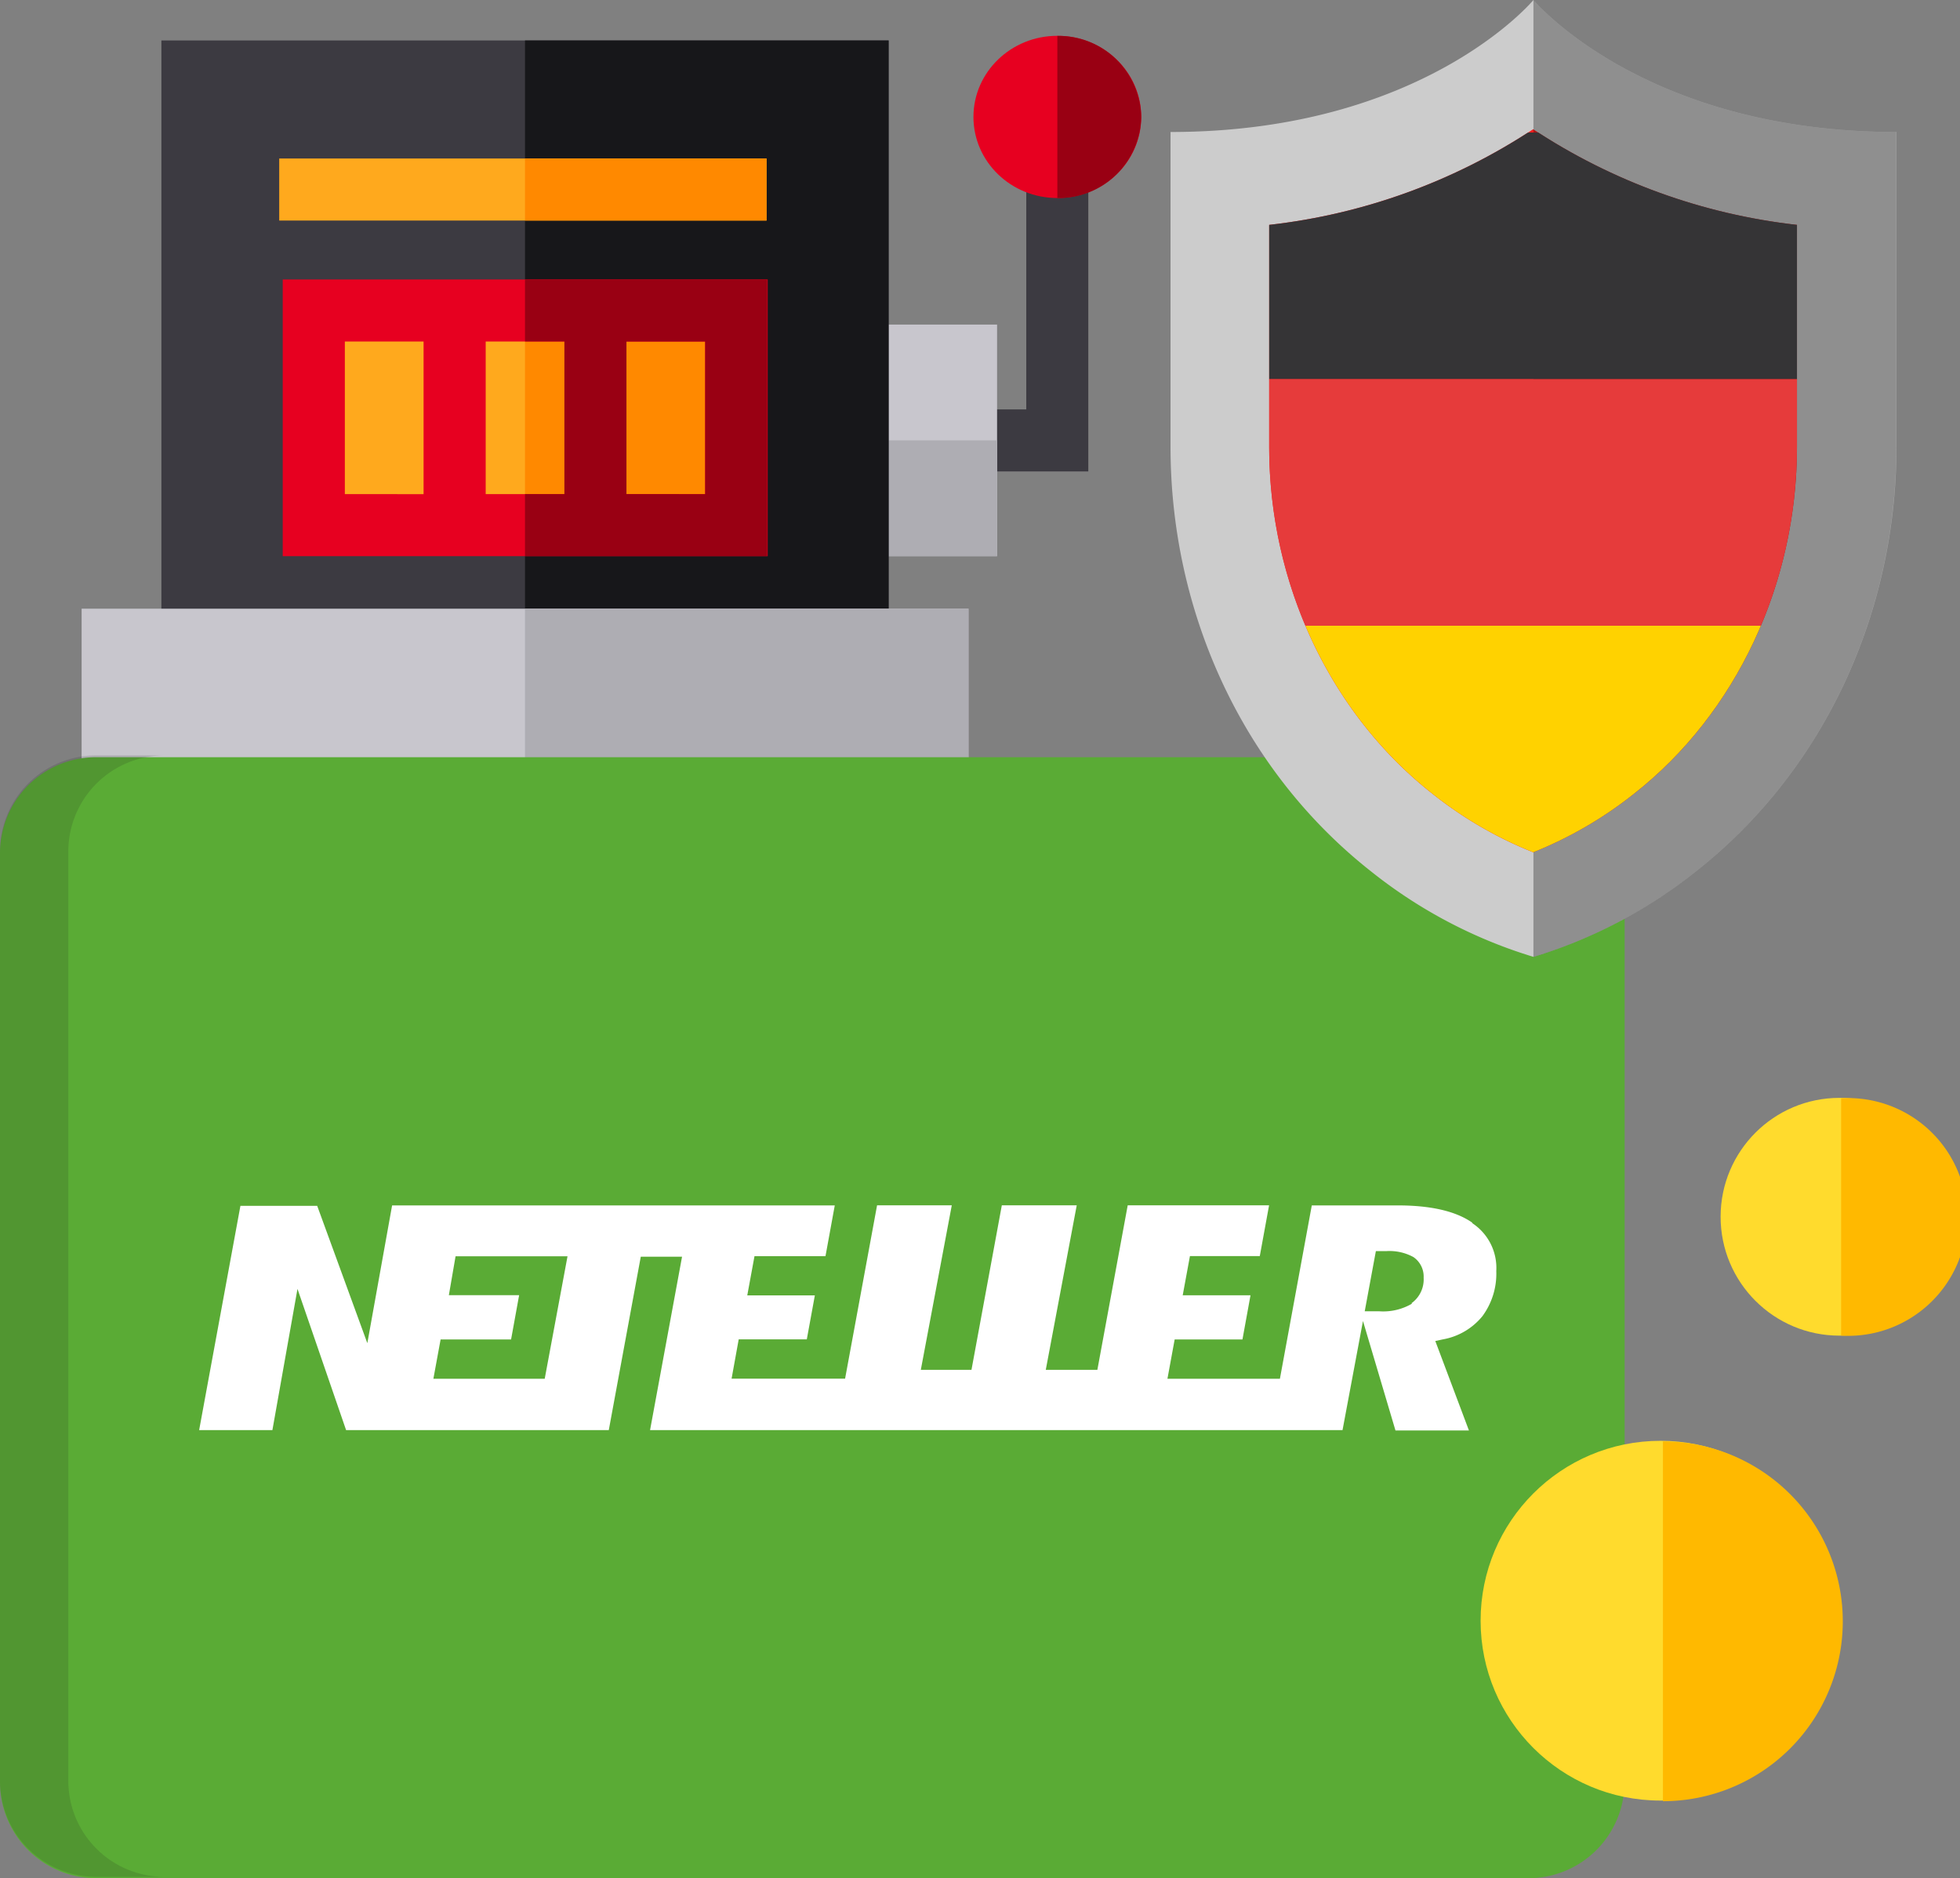 <svg xmlns="http://www.w3.org/2000/svg" xmlns:xlink="http://www.w3.org/1999/xlink" viewBox="0 0 189.95 181.99"><rect x="0" y="0" width="189.95" height="181.99" fill="#808080" stroke="none"/><defs><style>.cls-1{fill:none}.cls-2{fill:#3c3a41}.cls-3{fill:#c8c6cd}.cls-4{fill:#aeadb3}.cls-5{fill:#e70020}.cls-6{fill:#17171a}.cls-7{fill:#ffa91d}.cls-8{fill:#ff8900}.cls-9{fill:#990013}.cls-10{fill:#ffdb2d}.cls-11{fill:#ffb900}.cls-12{fill:#5aab35}.cls-13{fill:#202121;opacity:.15;isolation:isolate}.cls-14{fill:#fff}.cls-15{fill:#ccc}.cls-16{fill:#f22020}.cls-17{opacity:.3}.cls-18{clip-path:url(#clip-path)}.cls-19{fill:#ffd200}.cls-20{fill:#353436}.cls-21{fill:#e63b3b}</style><clipPath id="clip-path"><path id="_Compound_Clipping_Path_" data-name="&lt;Compound Clipping Path&gt;" class="cls-1" d="M148.61 82.59a38.6 38.6.0 0 1-9.8-5.69C128.93 69.14 123 56.58 123 43.3V21.79a58.31 58.31.0 0 0 25.58-9.27 58.21 58.21.0 0 0 25.57 9.27V43.3c0 13.27-5.89 25.84-15.78 33.6a38.9 38.9.0 0 1-9.8 5.69zm0 0"/></clipPath></defs><title>neteller---die-top-games-aus-den-neteller-casinos</title><g id="Layer_2" data-name="Layer 2"><g id="Layer_2-2" data-name="Layer 2"><g id="_Group_" data-name="&lt;Group&gt;"><path id="_Path_" data-name="&lt;Path&gt;" class="cls-2" d="M105.47 45.68H93.62V39.67H99.46V17.13H105.47V45.68z"/><path id="_Path_2" data-name="&lt;Path&gt;" class="cls-3" d="M80.11 31.45h16.52v22.44H80.11z"/><path id="_Path_3" data-name="&lt;Path&gt;" class="cls-4" d="M80.11 42.67h16.52v11.22H80.11z"/><ellipse id="_Path_4" data-name="&lt;Path&gt;" class="cls-5" cx="102.47" cy="11.33" rx="8.13" ry="7.86"/><path id="_Path_5" data-name="&lt;Path&gt;" class="cls-2" d="M15.64 3.92h70.48v61.07H15.64z"/><path id="_Path_6" data-name="&lt;Path&gt;" class="cls-6" d="M50.88 3.92h35.24v61.07H50.88z"/><path id="_Path_7" data-name="&lt;Path&gt;" class="cls-2" d="M20.01 79h61.75v17.45H20.01z"/><g id="_Group_2" data-name="&lt;Group&gt;"><path id="_Path_8" data-name="&lt;Path&gt;" class="cls-7" d="M27.06 15.36h47.23v6.01H27.06z"/><path id="_Path_9" data-name="&lt;Path&gt;" class="cls-7" d="M30.16 30.34h41.03v20.71H30.16z"/></g><path id="_Path_10" data-name="&lt;Path&gt;" class="cls-8" d="M50.88 30.34h20.3v20.71H50.88z"/><path id="_Path_11" data-name="&lt;Path&gt;" class="cls-6" d="M50.88 79h30.87v17.45H50.88z"/><path id="_Path_12" data-name="&lt;Path&gt;" class="cls-8" d="M50.88 15.36h23.41v6.01H50.88z"/><path id="_Compound_Path_" data-name="&lt;Compound Path&gt;" class="cls-5" d="M27.4 27.08V53.89h47V27.08zm13.65 20.8H33.42V33.09h7.63zm13.65.0H47.07V33.09H54.7zm13.65.0H60.71V33.09h7.63V47.88z"/><path id="_Compound_Path_2" data-name="&lt;Compound Path&gt;" class="cls-9" d="M50.88 27.08v6H54.7V47.88H50.88v6H74.36V27.08zm17.46 20.8H60.71V33.09h7.63V47.88z"/><path id="_Path_13" data-name="&lt;Path&gt;" class="cls-3" d="M7.91 58.98h85.95v26.03H7.91z"/><path id="_Path_14" data-name="&lt;Path&gt;" class="cls-4" d="M50.88 58.98h42.98v26.03H50.88z"/><path id="_Path_15" data-name="&lt;Path&gt;" class="cls-9" d="M110.6 11.33a8 8 0 0 1-8.13 7.86V3.48A8 8 0 0 1 110.6 11.33z"/></g><g id="_Group_3" data-name="&lt;Group&gt;"><g id="_Group_4" data-name="&lt;Group&gt;"><g id="_Group_5" data-name="&lt;Group&gt;"><circle id="_Ellipse_" data-name="&lt;Ellipse&gt;" class="cls-10" cx="178.27" cy="117.9" r="11.52"/></g><path id="_Path_16" data-name="&lt;Path&gt;" class="cls-11" d="M178.43 106.42a11.52 11.52.0 1 1 0 23z"/></g></g><g id="_Group_6" data-name="&lt;Group&gt;"><path id="_Path_17" data-name="&lt;Path&gt;" class="cls-12" d="M157.44 172.68a9.31 9.31.0 0 1-9.31 9.31H9.31A9.31 9.31.0 0 1 0 172.68v-90a9.31 9.31.0 0 1 9.31-9.31H148.14a9.31 9.31.0 0 1 9.31 9.31v90z"/><path id="_Path_18" data-name="&lt;Path&gt;" class="cls-13" d="M6.62 172.51v-90a9.31 9.31.0 0 1 9.31-9.31H9.31A9.31 9.31.0 0 0 0 82.55v90a9.31 9.31.0 0 0 9.31 9.31h6.62A9.31 9.31.0 0 1 6.62 172.51z"/><g id="_Group_7" data-name="&lt;Group&gt;"><path id="_Compound_Path_3" data-name="&lt;Compound Path&gt;" class="cls-14" d="M136.84 126.32a5.51 5.51.0 0 1-3.17.74h-1.41l1.08-5.83h1a4.84 4.84.0 0 1 2.63.57 2.28 2.28.0 0 1 1 2 2.84 2.84.0 0 1-1.18 2.48m-84 7.32H42l.7-3.81h6.83l.78-4.29H43.5l.65-3.77H55zm89.86-15.15c-1.6-1.1-4-1.65-7.2-1.65h-8.32l-3.09 16.8h-10.9l.7-3.81h6.57l.78-4.28h-6.57l.7-3.8h6.77l.9-4.92H109.29l-2.94 15.94h-5l3-15.94H97.09l-2.94 15.94H89.24l3-15.94H85l-3.1 16.8h-11l.69-3.81h6.6l.78-4.26H72.42l.7-3.8H80l.9-4.92H38L35.6 130.15l-4.86-13.31H23.3l-4 21.73H26.4l2.43-13.68 4.71 13.68H59l3.1-16.8h4L63 138.57h67.11L132.09 128l3.15 10.61h7.12l-3.26-8.67.74-.16a6.38 6.38.0 0 0 3.82-2.24 6.93 6.93.0 0 0 1.35-4.38 5.19 5.19.0 0 0-2.3-4.62"/></g></g><g id="_Group_8" data-name="&lt;Group&gt;"><path id="_Compound_Path_4" data-name="&lt;Compound Path&gt;" class="cls-15" d="M148.61.0S138 12.79 113.44 12.79V43.3c0 15.93 6.92 31.3 19.45 41.15a47.14 47.14.0 0 0 15.73 8.27 47.18 47.18.0 0 0 15.72-8.27c12.53-9.85 19.45-25.22 19.45-41.15V12.79C159.27 12.79 148.61.0 148.61.0zm0 0"/><path id="_Compound_Path_5" data-name="&lt;Compound Path&gt;" class="cls-16" d="M148.61 82.59a38.6 38.6.0 0 1-9.8-5.69C128.93 69.14 123 56.58 123 43.3V21.79a58.31 58.31.0 0 0 25.58-9.27 58.21 58.21.0 0 0 25.57 9.27V43.3c0 13.27-5.89 25.84-15.78 33.6a38.9 38.9.0 0 1-9.8 5.69zm0 0"/><path id="_Path_19" data-name="&lt;Path&gt;" class="cls-17" d="M183.78 43.3V12.79C159.27 12.79 148.61.0 148.61.0V92.73a47.19 47.19.0 0 0 15.72-8.27C176.87 74.6 183.78 59.24 183.78 43.3z"/><g id="_Clip_Group_" data-name="&lt;Clip Group&gt;"><g class="cls-18"><g id="_Group_9" data-name="&lt;Group&gt;"><path id="_Path_20" data-name="&lt;Path&gt;" class="cls-19" d="M186.03 60.63H110.9L110.98 84.52h49.08L186.03 84.16V60.63z"/><path id="_Path_21" data-name="&lt;Path&gt;" class="cls-20" d="M186.03 36.74V12.84h-64.6L110.87 12.99V36.74h75.16z"/><path id="_Path_22" data-name="&lt;Path&gt;" class="cls-21" d="M186.03 60.63V36.74H110.87V51.17L110.9 60.63h75.13z"/></g></g></g></g><g id="_Group_10" data-name="&lt;Group&gt;"><g id="_Group_11" data-name="&lt;Group&gt;"><g id="_Group_12" data-name="&lt;Group&gt;"><circle id="_Ellipse_2" data-name="&lt;Ellipse&gt;" class="cls-10" cx="160.92" cy="157.04" r="17.43"/></g><path id="_Path_23" data-name="&lt;Path&gt;" class="cls-11" d="M161.16 139.67a17.43 17.43.0 0 1 0 34.86z"/></g></g></g></g></svg>